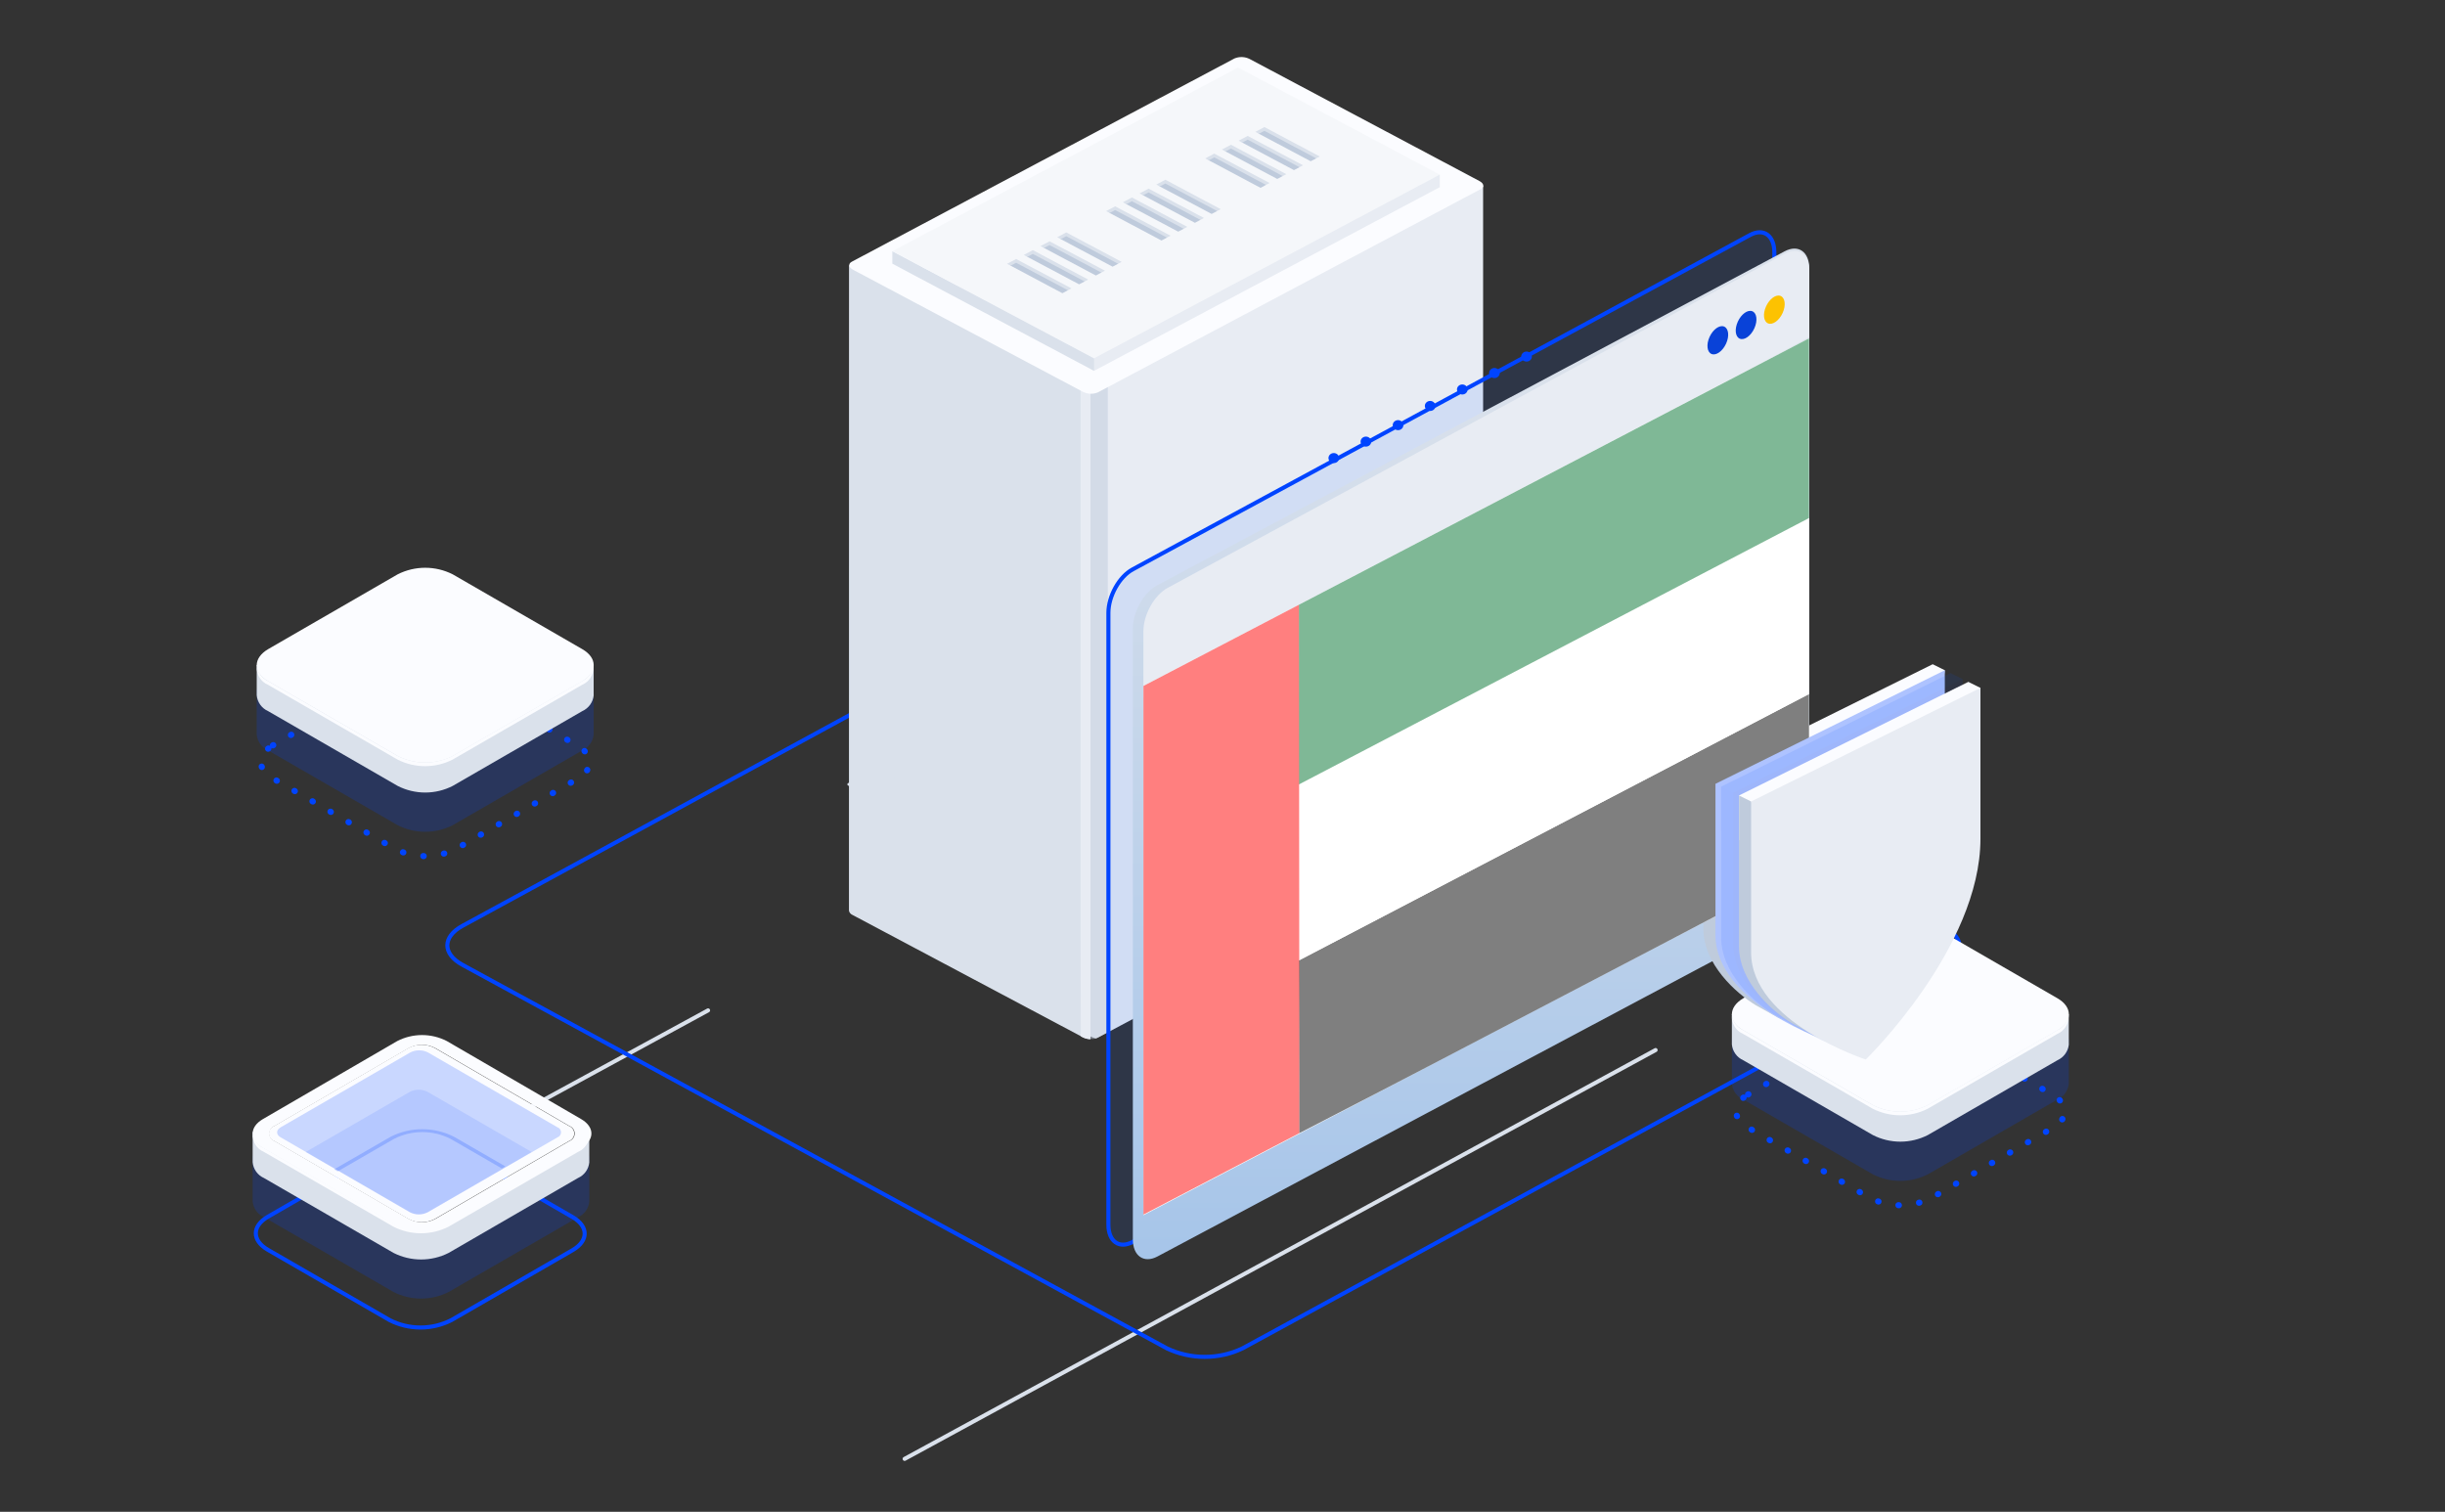 <svg width="600" height="371" viewBox="0 0 600 371" fill="none" xmlns="http://www.w3.org/2000/svg">
<rect x="0" y="0" width="600" height="371" fill="#333333" stroke="none"/>
<path d="M365 224.632L446.325 180.359" stroke="#DAE1EB" stroke-linecap="round"/>
<path d="M222 358L406.279 257.679" stroke="#DAE1EB" stroke-linecap="round"/>
<path d="M92.434 292.217L173.759 247.944" stroke="#DAE1EB" stroke-linecap="round"/>
<path d="M113.473 227.211L285.776 133.409C288.65 132.04 291.824 131.327 295.044 131.327C298.263 131.327 301.437 132.04 304.311 133.409L477.209 227.539C479.745 228.921 480.905 230.664 480.905 232.312C480.905 233.96 479.749 235.703 477.209 237.085L304.905 330.888C302.032 332.257 298.857 332.97 295.638 332.97C292.419 332.97 289.244 332.257 286.371 330.888L113.473 236.757C110.935 235.376 109.776 233.632 109.776 231.984C109.776 230.337 110.931 228.592 113.473 227.211Z" stroke="#0044FF" stroke-linecap="round"/>
<path d="M260.906 251.725L258.432 87.692L260.906 82.515L363.953 45.551V203.993C363.922 204.156 363.849 204.31 363.741 204.443C363.633 204.576 363.492 204.683 363.331 204.756L269.421 254.622C269.237 254.721 269.037 254.795 268.829 254.84L260.906 251.725Z" fill="#E8ECF3"/>
<path d="M208.345 65.048L267.585 96.153V191.403V254.99C266.917 254.965 266.264 254.802 265.674 254.513L209.234 224.539C208.998 224.442 208.792 224.294 208.634 224.106C208.477 223.918 208.372 223.697 208.331 223.462L208.345 65.048Z" fill="#DAE1EB"/>
<path opacity="0.5" d="M271.85 48.548V253.328L269.392 254.622C268.857 254.888 268.25 255.007 267.644 254.963C266.963 254.963 266.918 254.595 266.37 254.295L265.852 254.104L266.4 229.812V191.73L265.171 48.548H271.85Z" fill="#BFCBDC"/>
<path d="M265.171 230.138V94.886L267.6 96.153V191.403V254.99C267.462 255.003 267.323 255.003 267.185 254.99H267.096C266.787 254.947 266.485 254.874 266.193 254.772L265.748 254.581L265.23 254.309L265.171 230.138Z" fill="#E8ECF3"/>
<path d="M269.391 96.303L363.36 46.409C364.308 45.905 364.189 45.047 363.094 44.447L306.653 14.473C306.09 14.188 305.462 14.027 304.819 14.003C304.177 13.979 303.537 14.094 302.951 14.337L209.041 64.217C208.093 64.721 208.212 65.579 209.308 66.179L265.748 96.153C266.302 96.435 266.919 96.595 267.551 96.621C268.183 96.647 268.813 96.538 269.391 96.303Z" fill="#FBFCFF"/>
<path d="M303.824 19.637L348.95 43.603L353.319 42.853V45.932L268.473 91.003L225.51 64.135L303.824 19.637Z" fill="#E8ECF3"/>
<path d="M218.979 61.642V64.707L268.473 91.003V87.924L218.979 61.642Z" fill="#DAE1EB"/>
<path d="M268.473 87.924L353.319 42.853L303.824 16.571L218.978 61.641L268.473 87.924Z" fill="#F5F7FA"/>
<path d="M321.641 39.569L323.003 38.861L322.885 38.275L310.341 31.558L308.608 32.321L308.934 32.825L321.641 39.569Z" fill="#BFCBDC"/>
<path d="M310.282 32.103L308.934 32.825L308.06 32.362L310.282 31.177L323.862 38.398L322.989 38.861L310.282 32.103Z" fill="#DAE1EB"/>
<path d="M317.539 41.749L318.901 41.027L318.783 40.442L306.239 33.725L304.506 34.488L304.832 34.992L317.539 41.749Z" fill="#BFCBDC"/>
<path d="M306.18 34.269L304.832 34.991L303.958 34.528L306.18 33.356L319.76 40.564L318.886 41.027L306.18 34.269Z" fill="#DAE1EB"/>
<path d="M313.436 43.916L314.799 43.194L314.68 42.621L302.136 35.904L300.404 36.667L300.729 37.158L313.436 43.916Z" fill="#BFCBDC"/>
<path d="M302.077 36.45L300.729 37.158L299.856 36.695L302.077 35.523L315.658 42.744L314.784 43.207L302.077 36.45Z" fill="#DAE1EB"/>
<path d="M309.334 46.096L310.682 45.374L310.578 44.788L298.034 38.071L296.301 38.834L296.627 39.338L309.334 46.096Z" fill="#BFCBDC"/>
<path d="M297.975 38.616L296.627 39.338L295.753 38.875L297.975 37.69L311.555 44.911L310.681 45.374L297.975 38.616Z" fill="#DAE1EB"/>
<path d="M297.338 52.499L298.686 51.791L298.582 51.205L286.038 44.488L284.305 45.251L284.616 45.755L297.338 52.499Z" fill="#BFCBDC"/>
<path d="M285.979 45.033L284.616 45.755L283.757 45.292L285.979 44.106L299.56 51.328L298.686 51.791L285.979 45.033Z" fill="#DAE1EB"/>
<path d="M293.236 54.679L294.583 53.957L294.48 53.371L281.936 46.668L280.188 47.431L280.514 47.922L293.236 54.679Z" fill="#BFCBDC"/>
<path d="M281.862 47.213L280.514 47.922L279.655 47.458L281.862 46.287L295.457 53.494L294.583 53.957L281.862 47.213Z" fill="#DAE1EB"/>
<path d="M289.134 56.846L290.481 56.137L290.378 55.551L277.834 48.834L276.086 49.597L276.412 50.102L289.134 56.846Z" fill="#BFCBDC"/>
<path d="M277.774 49.379L276.412 50.101L275.553 49.638L277.774 48.453L291.355 55.674L290.481 56.137L277.774 49.379Z" fill="#DAE1EB"/>
<path d="M285.031 59.025L286.378 58.303L286.275 57.718L273.731 51.001L271.983 51.777L272.309 52.268L285.031 59.025Z" fill="#BFCBDC"/>
<path d="M273.657 51.546L272.309 52.268L271.435 51.804L273.657 50.633L287.252 57.84L286.379 58.303L273.657 51.546Z" fill="#DAE1EB"/>
<path d="M273.035 65.443L274.383 64.721L274.264 64.135L261.735 57.418L259.988 58.181L260.313 58.685L273.035 65.443Z" fill="#BFCBDC"/>
<path d="M261.661 57.963L260.313 58.685L259.439 58.222L261.661 57.037L275.256 64.258L274.383 64.721L261.661 57.963Z" fill="#DAE1EB"/>
<path d="M268.933 67.609L270.28 66.887L270.162 66.315L257.633 59.598L255.885 60.361L256.211 60.851L268.933 67.609Z" fill="#BFCBDC"/>
<path d="M257.558 60.143L256.211 60.851L255.337 60.388L257.558 59.216L271.154 66.424L270.28 66.887L257.558 60.143Z" fill="#DAE1EB"/>
<path d="M264.816 69.776L266.178 69.067L266.06 68.481L253.531 61.764L251.783 62.527L252.109 63.031L264.816 69.776Z" fill="#BFCBDC"/>
<path d="M253.456 62.309L252.109 63.031L251.235 62.568L253.456 61.383L267.037 68.604L266.178 69.067L253.456 62.309Z" fill="#DAE1EB"/>
<path d="M260.713 71.956L262.076 71.234L261.957 70.648L249.428 63.944L247.68 64.707L248.006 65.198L260.713 71.956Z" fill="#BFCBDC"/>
<path d="M249.354 64.475L248.006 65.198L247.132 64.734L249.354 63.562L262.935 70.77L262.076 71.233L249.354 64.475Z" fill="#DAE1EB"/>
<path d="M217.305 197.644L208.212 192.82C208.133 192.795 208.065 192.748 208.017 192.686C207.969 192.624 207.943 192.549 207.943 192.473C207.943 192.397 207.969 192.322 208.017 192.26C208.065 192.198 208.133 192.151 208.212 192.126L214.432 188.828C214.631 188.741 214.848 188.696 215.069 188.696C215.289 188.696 215.507 188.741 215.706 188.828L224.799 193.651C225.154 193.842 225.154 194.156 224.799 194.333L218.579 197.644C218.38 197.731 218.162 197.776 217.942 197.776C217.722 197.776 217.504 197.731 217.305 197.644Z" fill="#DAE1EB"/>
<path d="M66.976 182.906L96.74 165.723C99.077 164.543 101.659 163.928 104.277 163.928C106.895 163.928 109.477 164.543 111.814 165.723L141.72 182.99C143.779 184.178 144.696 185.667 144.696 187.053C144.696 188.438 143.779 189.927 141.72 191.116L111.956 208.298C109.619 209.479 107.037 210.094 104.419 210.094C101.801 210.094 99.219 209.479 96.882 208.298L66.976 191.032C64.917 189.843 64 188.354 64 186.969C64 185.583 64.917 184.095 66.976 182.906Z" stroke="#0044FF" stroke-width="1.5" stroke-linecap="round" stroke-dasharray="0.1 5"/>
<path opacity="0.4" d="M145.684 180.133V169.237L143.694 168.124C143.13 171.52 139.117 173.768 135.778 174.238L112.987 187.564L103.049 191.155L71.308 174.771L72.045 174.348C69.333 173.078 67.875 170.178 66.402 167.543L64.27 168.813L63 169.174V180.243C63.072 181.084 63.369 181.89 63.86 182.577C64.351 183.264 65.018 183.806 65.79 184.147L97.594 202.505C99.686 203.565 101.998 204.117 104.342 204.117C106.687 204.117 108.998 203.565 111.09 202.505L142.894 184.147C143.651 183.801 144.305 183.266 144.794 182.593C145.283 181.92 145.589 181.132 145.684 180.306C145.692 180.248 145.692 180.19 145.684 180.133Z" fill="#0044FF" fill-opacity="0.5"/>
<path d="M145.681 170.444V163.252L143.691 162.139C143.127 165.535 139.114 167.783 135.775 168.233L112.984 181.59L103.049 185.197L71.308 168.813L72.045 168.39C69.333 167.12 67.875 164.22 66.402 161.57L64.27 162.84L63 163.201V170.616C63.075 171.455 63.373 172.258 63.864 172.942C64.354 173.626 65.02 174.165 65.79 174.504L97.594 192.863C99.684 193.93 101.996 194.486 104.342 194.486C106.688 194.486 109.001 193.93 111.09 192.863L142.894 174.504C143.651 174.164 144.307 173.632 144.796 172.962C145.286 172.291 145.592 171.504 145.684 170.679C145.692 170.617 145.692 170.554 145.684 170.491L145.681 170.444Z" fill="#DAE1EB"/>
<path d="M97.603 185.511L65.798 167.136C62.067 164.988 62.067 161.493 65.798 159.298L97.586 140.938C99.68 139.879 101.995 139.327 104.342 139.327C106.689 139.327 109.003 139.879 111.097 140.938L142.903 159.303C146.618 161.451 146.618 164.946 142.903 167.141L111.098 185.516C109.007 186.575 106.695 187.127 104.351 187.127C102.006 187.127 99.695 186.575 97.603 185.516V185.511Z" fill="#FBFCFF"/>
<path d="M142.869 167.136L111.065 185.51C108.973 186.57 106.662 187.122 104.317 187.122C101.972 187.122 99.66 186.57 97.569 185.51L65.763 167.136C65.07 166.811 64.46 166.331 63.981 165.733C63.503 165.135 63.169 164.435 63.004 163.687C62.964 164.608 63.207 165.52 63.7 166.299C64.194 167.078 64.914 167.687 65.763 168.045L97.568 186.404C99.66 187.463 101.971 188.015 104.316 188.015C106.661 188.015 108.972 187.463 111.064 186.404L142.868 168.045C143.716 167.683 144.433 167.073 144.926 166.295C145.418 165.517 145.663 164.607 145.627 163.687C145.46 164.434 145.126 165.133 144.647 165.731C144.169 166.329 143.561 166.809 142.868 167.136H142.869Z" fill="#FBFCFF"/>
<path d="M428.976 268.579L458.74 251.396C461.077 250.216 463.659 249.601 466.277 249.601C468.895 249.601 471.477 250.216 473.814 251.396L503.72 268.663C505.779 269.852 506.696 271.34 506.696 272.726C506.696 274.112 505.779 275.6 503.72 276.789L473.956 293.972C471.619 295.152 469.037 295.767 466.419 295.767C463.801 295.767 461.219 295.152 458.882 293.972L428.976 276.705C426.917 275.516 426 274.028 426 272.642C426 271.256 426.917 269.768 428.976 268.579Z" stroke="#0044FF" stroke-width="1.5" stroke-linecap="round" stroke-dasharray="0.1 5"/>
<path opacity="0.4" d="M507.684 265.806V254.91L505.694 253.797C505.13 257.194 501.117 259.442 497.778 259.911L474.987 273.238L465.049 276.828L433.308 260.445L434.045 260.021C431.333 258.751 429.875 255.851 428.402 253.217L426.27 254.487L425 254.847V265.916C425.072 266.757 425.369 267.564 425.86 268.251C426.351 268.938 427.018 269.48 427.79 269.82L459.594 288.179C461.686 289.238 463.998 289.79 466.342 289.79C468.687 289.79 470.998 289.238 473.09 288.179L504.894 269.82C505.651 269.474 506.305 268.939 506.794 268.266C507.283 267.593 507.589 266.805 507.684 265.979C507.692 265.922 507.692 265.864 507.684 265.806Z" fill="#0044FF" fill-opacity="0.5"/>
<path d="M507.681 256.118V248.925L505.691 247.812C505.127 251.209 501.114 253.456 497.775 253.906L474.984 267.264L465.049 270.87L433.308 254.486L434.045 254.064C431.333 252.793 429.875 249.893 428.402 247.244L426.27 248.513L425 248.874V256.29C425.075 257.128 425.373 257.931 425.864 258.615C426.354 259.299 427.02 259.839 427.79 260.178L459.594 278.536C461.684 279.603 463.996 280.16 466.342 280.16C468.688 280.16 471.001 279.603 473.09 278.536L504.894 260.178C505.651 259.837 506.307 259.306 506.796 258.635C507.286 257.964 507.592 257.178 507.684 256.353C507.692 256.29 507.692 256.227 507.684 256.165L507.681 256.118Z" fill="#DAE1EB"/>
<path d="M459.603 271.184L427.798 252.809C424.067 250.661 424.067 247.166 427.798 244.971L459.586 226.611C461.68 225.552 463.995 225 466.342 225C468.689 225 471.003 225.552 473.097 226.611L504.903 244.976C508.618 247.124 508.618 250.619 504.903 252.814L473.098 271.189C471.007 272.248 468.695 272.8 466.351 272.8C464.006 272.8 461.694 272.248 459.603 271.189V271.184Z" fill="#FBFCFF"/>
<path d="M504.869 252.809L473.065 271.184C470.973 272.243 468.662 272.795 466.317 272.795C463.972 272.795 461.66 272.243 459.569 271.184L427.764 252.809C427.07 252.485 426.46 252.005 425.981 251.407C425.503 250.809 425.169 250.108 425.004 249.36C424.964 250.282 425.207 251.193 425.7 251.972C426.194 252.751 426.914 253.36 427.764 253.718L459.568 272.078C461.66 273.136 463.971 273.688 466.316 273.688C468.661 273.688 470.972 273.136 473.064 272.078L504.868 253.718C505.716 253.357 506.433 252.747 506.926 251.968C507.418 251.19 507.663 250.281 507.627 249.36C507.46 250.108 507.126 250.807 506.647 251.404C506.169 252.002 505.562 252.483 504.869 252.809Z" fill="#FBFCFF"/>
<path d="M65.751 298.58L95.522 281.397C97.859 280.216 100.44 279.602 103.058 279.602C105.676 279.602 108.257 280.216 110.594 281.397L140.501 298.663C142.56 299.852 143.476 301.341 143.476 302.726C143.476 304.112 142.56 305.601 140.501 306.789L110.731 323.972C108.394 325.152 105.813 325.767 103.194 325.767C100.576 325.767 97.995 325.152 95.659 323.972L65.751 306.705C63.693 305.517 62.776 304.028 62.776 302.642C62.776 301.257 63.693 299.768 65.751 298.58Z" stroke="#0044FF" stroke-linecap="round"/>
<path opacity="0.4" d="M144.606 294.761V283.787L142.615 282.688C142.052 286.075 138.054 288.317 134.778 288.787L111.987 302.113L102.049 305.703L70.308 289.32L71.044 288.897C68.333 287.627 66.859 284.726 65.402 282.093L63.27 283.362L62 283.723V294.791C62.072 295.632 62.369 296.439 62.86 297.126C63.351 297.812 64.018 298.355 64.79 298.695L96.578 317.054C98.673 318.113 100.987 318.665 103.335 318.665C105.682 318.665 107.996 318.113 110.091 317.054L141.816 298.727C142.578 298.393 143.238 297.863 143.728 297.191C144.218 296.519 144.521 295.729 144.606 294.901C144.614 294.839 144.614 294.775 144.606 294.713V294.761Z" fill="#0044FF" fill-opacity="0.5"/>
<path d="M144.606 285.073V277.88L142.615 276.767C142.052 280.164 138.19 283.492 134.914 283.96L105.913 300.387L101.563 300.87L70.308 283.413L65.402 280.578C62.689 279.308 66.859 278.819 65.402 276.17L63.27 277.455L62 277.8V285.2C62.075 286.038 62.373 286.841 62.864 287.525C63.355 288.209 64.02 288.749 64.79 289.088L96.578 307.463C98.673 308.522 100.987 309.074 103.335 309.074C105.682 309.074 107.996 308.522 110.091 307.463L141.816 289.088C142.578 288.755 143.238 288.225 143.729 287.553C144.219 286.881 144.522 286.09 144.606 285.263C144.615 285.2 144.615 285.136 144.606 285.073Z" fill="#DAE1EB"/>
<path d="M136.818 276.622L105.014 258.264C104.344 257.923 103.603 257.746 102.851 257.746C102.099 257.746 101.358 257.923 100.687 258.264L68.899 276.622C68.1 277.077 67.833 277.735 68.1 278.321C68.281 277.981 68.559 277.703 68.899 277.521L100.64 259.163C101.311 258.823 102.052 258.645 102.804 258.645C103.556 258.645 104.297 258.823 104.967 259.163L136.771 277.521C137.107 277.703 137.38 277.982 137.555 278.321C137.868 277.735 137.603 277.074 136.818 276.622Z" fill="#FBFCFF"/>
<path d="M141.853 281.78L110.064 300.139C107.969 301.198 105.655 301.75 103.308 301.75C100.961 301.75 98.647 301.198 96.552 300.139L64.764 281.764C64.07 281.44 63.46 280.96 62.982 280.361C62.503 279.763 62.169 279.063 62.005 278.315C61.962 279.236 62.203 280.149 62.697 280.929C63.191 281.709 63.913 282.318 64.764 282.673L96.552 301.032C98.647 302.092 100.961 302.644 103.308 302.644C105.655 302.644 107.97 302.092 110.064 301.032L141.853 282.668C142.705 282.313 143.426 281.704 143.919 280.924C144.413 280.144 144.654 279.231 144.611 278.31C144.45 279.061 144.117 279.764 143.638 280.366C143.16 280.967 142.549 281.449 141.853 281.775V281.78Z" fill="#FBFCFF"/>
<path d="M97.502 300.857L64.512 281.676C61.163 279.745 61.163 276.57 64.512 274.623L97.502 255.461C99.38 254.501 101.458 254 103.567 254C105.676 254 107.755 254.501 109.632 255.461L142.622 274.623C145.972 276.57 145.972 279.745 142.622 281.676L109.648 300.857C107.768 301.817 105.686 302.318 103.575 302.318C101.464 302.318 99.383 301.817 97.502 300.857ZM106.738 257.149C105.756 256.648 104.669 256.388 103.567 256.388C102.465 256.388 101.378 256.648 100.396 257.149L67.406 276.311C67.027 276.447 66.699 276.698 66.468 277.029C66.295 277.276 66.18 277.56 66.134 277.859C66.088 278.157 66.111 278.462 66.201 278.751C66.292 279.039 66.448 279.302 66.657 279.52C66.866 279.739 67.122 279.906 67.406 280.009L100.396 299.171C101.378 299.671 102.465 299.932 103.567 299.932C104.669 299.932 105.756 299.671 106.738 299.171L139.728 280.009C140.107 279.871 140.435 279.619 140.666 279.289C140.897 278.958 141.022 278.564 141.022 278.161C141.022 277.757 140.897 277.364 140.666 277.033C140.435 276.702 140.107 276.451 139.728 276.313L106.738 257.149Z" fill="#FBFCFF"/>
<path d="M106.627 257.149C105.645 256.649 104.559 256.388 103.457 256.388C102.354 256.388 101.268 256.649 100.286 257.149L67.296 276.311C66.916 276.447 66.588 276.698 66.358 277.029C66.184 277.276 66.07 277.56 66.023 277.859C65.977 278.157 66 278.463 66.091 278.751C66.181 279.039 66.337 279.302 66.546 279.521C66.755 279.739 67.012 279.906 67.296 280.009L100.286 299.171C101.268 299.671 102.354 299.932 103.457 299.932C104.559 299.932 105.645 299.671 106.627 299.171L139.617 280.009C139.997 279.871 140.324 279.62 140.555 279.289C140.787 278.958 140.911 278.565 140.911 278.161C140.911 277.757 140.787 277.364 140.555 277.033C140.324 276.702 139.997 276.451 139.617 276.313L106.627 257.149Z" fill="#FBFCFF"/>
<path opacity="0.4" d="M105.02 258.264C104.35 257.923 103.608 257.746 102.857 257.746C102.105 257.746 101.364 257.923 100.693 258.264L68.905 276.622C67.698 277.312 67.698 278.44 68.905 279.115L100.646 297.489C101.317 297.83 102.058 298.007 102.81 298.007C103.561 298.007 104.303 297.83 104.973 297.489L136.777 279.115C137.037 279.026 137.263 278.858 137.423 278.635C137.583 278.411 137.669 278.143 137.669 277.869C137.669 277.594 137.583 277.326 137.423 277.102C137.263 276.879 137.037 276.711 136.777 276.622L105.02 258.264Z" fill="#0044FF" fill-opacity="0.5"/>
<path fill-rule="evenodd" clip-rule="evenodd" d="M130.469 282.699L104.914 267.926C104.244 267.586 103.503 267.409 102.751 267.409C102 267.409 101.259 267.586 100.588 267.926L75 282.704L100.541 297.49C101.212 297.83 101.953 298.007 102.704 298.007C103.456 298.007 104.197 297.83 104.867 297.49L130.469 282.699Z" fill="#0044FF" fill-opacity="0.1"/>
<path opacity="0.4" fill-rule="evenodd" clip-rule="evenodd" d="M124.009 286.23L111.422 278.964C109.008 277.74 106.341 277.102 103.635 277.102C100.929 277.102 98.261 277.74 95.848 278.964L82 286.956L82.863 287.455L96.713 279.463C98.858 278.375 101.23 277.808 103.635 277.808C106.04 277.808 108.411 278.375 110.556 279.463L123.144 286.729L124.009 286.23Z" fill="#0044FF" fill-opacity="0.5"/>
<path d="M277.958 139.723L429.458 57.67C432.749 55.889 435.416 57.781 435.416 61.895V212.046C435.416 216.157 432.749 220.942 429.458 222.725L277.958 304.763C274.667 306.546 272 304.655 272 300.541V150.4C272 146.285 274.667 141.504 277.958 139.723Z" fill="#0055FF" fill-opacity="0.1" stroke="#0044FF" stroke-linecap="round"/>
<path d="M327.312 113.64C326.591 113.64 326.006 113.089 326.006 112.409C326.006 111.728 326.591 111.177 327.312 111.177C328.033 111.177 328.617 111.728 328.617 112.409C328.617 113.089 328.033 113.64 327.312 113.64Z" fill="#0044FF"/>
<path d="M335.195 109.601C334.474 109.601 333.889 109.05 333.889 108.369C333.889 107.689 334.474 107.138 335.195 107.138C335.916 107.138 336.501 107.689 336.501 108.369C336.501 109.05 335.916 109.601 335.195 109.601Z" fill="#0044FF"/>
<path d="M343.078 105.562C342.357 105.562 341.773 105.01 341.773 104.33C341.773 103.65 342.357 103.098 343.078 103.098C343.799 103.098 344.384 103.65 344.384 104.33C344.384 105.01 343.799 105.562 343.078 105.562Z" fill="#0044FF"/>
<path d="M350.962 100.849C350.241 100.849 349.656 100.298 349.656 99.618C349.656 98.937 350.241 98.386 350.962 98.386C351.683 98.386 352.267 98.937 352.267 99.618C352.267 100.298 351.683 100.849 350.962 100.849Z" fill="#0044FF"/>
<path d="M358.845 96.81C358.124 96.81 357.539 96.258 357.539 95.578C357.539 94.898 358.124 94.346 358.845 94.346C359.566 94.346 360.15 94.898 360.15 95.578C360.15 96.258 359.566 96.81 358.845 96.81Z" fill="#0044FF"/>
<path d="M366.728 92.771C366.007 92.771 365.423 92.219 365.423 91.539C365.423 90.859 366.007 90.307 366.728 90.307C367.449 90.307 368.034 90.859 368.034 91.539C368.034 92.219 367.449 92.771 366.728 92.771Z" fill="#0044FF"/>
<path d="M374.611 88.731C373.89 88.731 373.306 88.18 373.306 87.499C373.306 86.819 373.89 86.268 374.611 86.268C375.332 86.268 375.917 86.819 375.917 87.499C375.917 88.18 375.332 88.731 374.611 88.731Z" fill="#0044FF"/>
<path d="M284.052 143.579L437.948 61.669C441.291 59.891 444 61.779 444 65.886V215.774C444 219.878 441.291 224.655 437.948 226.435L284.052 308.33C280.709 310.11 278 308.222 278 304.115V154.236C278 150.129 280.709 145.356 284.052 143.579Z" fill="url(#paint0_linear_2247_268)"/>
<path d="M280.585 154.942C280.585 150.831 283.252 146.046 286.542 144.262L438.042 62.224C441.333 60.444 444 62.342 444 66.453V82.705L280.585 171.2V154.942Z" fill="#E8ECF3"/>
<path d="M433.894 79.361C432.772 78.913 432.546 77.042 433.39 75.181C434.235 73.32 435.829 72.174 436.951 72.622C438.074 73.07 438.299 74.942 437.455 76.803C436.61 78.664 435.016 79.809 433.894 79.361Z" fill="#FDC201"/>
<path d="M426.958 83.119C425.836 82.671 425.611 80.799 426.455 78.938C427.299 77.077 428.893 75.931 430.016 76.379C431.138 76.827 431.363 78.699 430.519 80.56C429.675 82.421 428.081 83.567 426.958 83.119Z" fill="#0942D8"/>
<path d="M420.024 86.872C418.901 86.424 418.676 84.552 419.52 82.691C420.365 80.83 421.959 79.684 423.081 80.132C424.203 80.58 424.429 82.452 423.585 84.313C422.74 86.174 421.146 87.32 420.024 86.872Z" fill="#0942D8"/>
<path d="M418 190.875L474.281 163L477.253 164.472L473.178 194.771L418 201.872V190.875Z" fill="#FBFCFF"/>
<path d="M446.576 249.951L444.444 253.341L436.197 249.643L430.877 246.689C426.013 243.725 418.004 236.605 418.004 227.878V190.863L420.976 192.335L446.576 249.951Z" fill="#BFCBDC"/>
<g clip-path="url(#clip0_2247_268)">
<rect width="184.34" height="129.877" transform="matrix(0.886 -0.463 0 1 280.6 168.332)" fill="white"/>
<path d="M444 170.276L318.759 235.68C318.759 235.68 318.87 261.552 318.835 278.085C370.078 251.676 444 212.721 444 212.721V170.276Z" fill="black" fill-opacity="0.5"/>
<path d="M444 127.088L318.757 192.493L318.759 235.68L444 170.276V127.088Z" fill="white"/>
<path d="M444 83L318.744 148.412L318.757 192.493L444 127.088V83Z" fill="#00732F" fill-opacity="0.5"/>
<path d="M318.744 148.412L280.6 168.332V298.052C280.6 298.052 306.386 284.586 318.835 278.085C318.87 227.469 318.744 148.412 318.744 148.412Z" fill="#FF0000" fill-opacity="0.5"/>
</g>
<path d="M477.253 164.473V201.488C477.253 228.302 449.113 255.668 449.113 255.668C449.113 255.668 420.972 246.522 420.972 229.363V192.348L477.253 164.473Z" fill="#AEC3FF"/>
<g opacity="0.1">
<path d="M422.372 193.04L478.654 165.167L481.627 166.64L477.551 196.941L422.372 204.029V193.04Z" fill="#0055FF"/>
<path d="M450.949 252.122L448.819 255.52L440.572 251.822L435.247 248.872C430.381 245.909 422.372 238.788 422.372 230.061V193.046L425.346 194.52L450.949 252.122Z" fill="#0044FF"/>
<path d="M481.627 166.638V203.653C481.627 230.467 453.487 257.832 453.487 257.832C453.487 257.832 425.346 248.687 425.346 231.528V194.514L481.627 166.638Z" fill="#0A40D4"/>
</g>
<path d="M426.746 195.207L483.028 167.333L486 168.805L481.925 199.098L426.746 206.196V195.207Z" fill="#FBFCFF"/>
<path d="M455.323 254.289L453.191 257.679L444.944 253.981L439.619 251.03C434.754 248.066 426.746 240.946 426.746 232.219V195.204L429.718 196.676L455.323 254.289Z" fill="#BFCBDC"/>
<path d="M486 168.805V205.82C486 232.633 457.859 260 457.859 260C457.859 260 429.719 250.854 429.719 233.695V196.679L486 168.805Z" fill="#E8ECF3"/>
<defs>
<linearGradient id="paint0_linear_2247_268" x1="360.998" y1="92.648" x2="360.998" y2="869.623" gradientUnits="userSpaceOnUse">
<stop stop-color="#DAE1EB"/>
<stop offset="1" stop-color="#207CE5"/>
</linearGradient>
<clipPath id="clip0_2247_268">
<rect width="184.34" height="129.877" fill="white" transform="matrix(0.886 -0.463 0 1 280.6 168.332)"/>
</clipPath>
</defs>
</svg>
